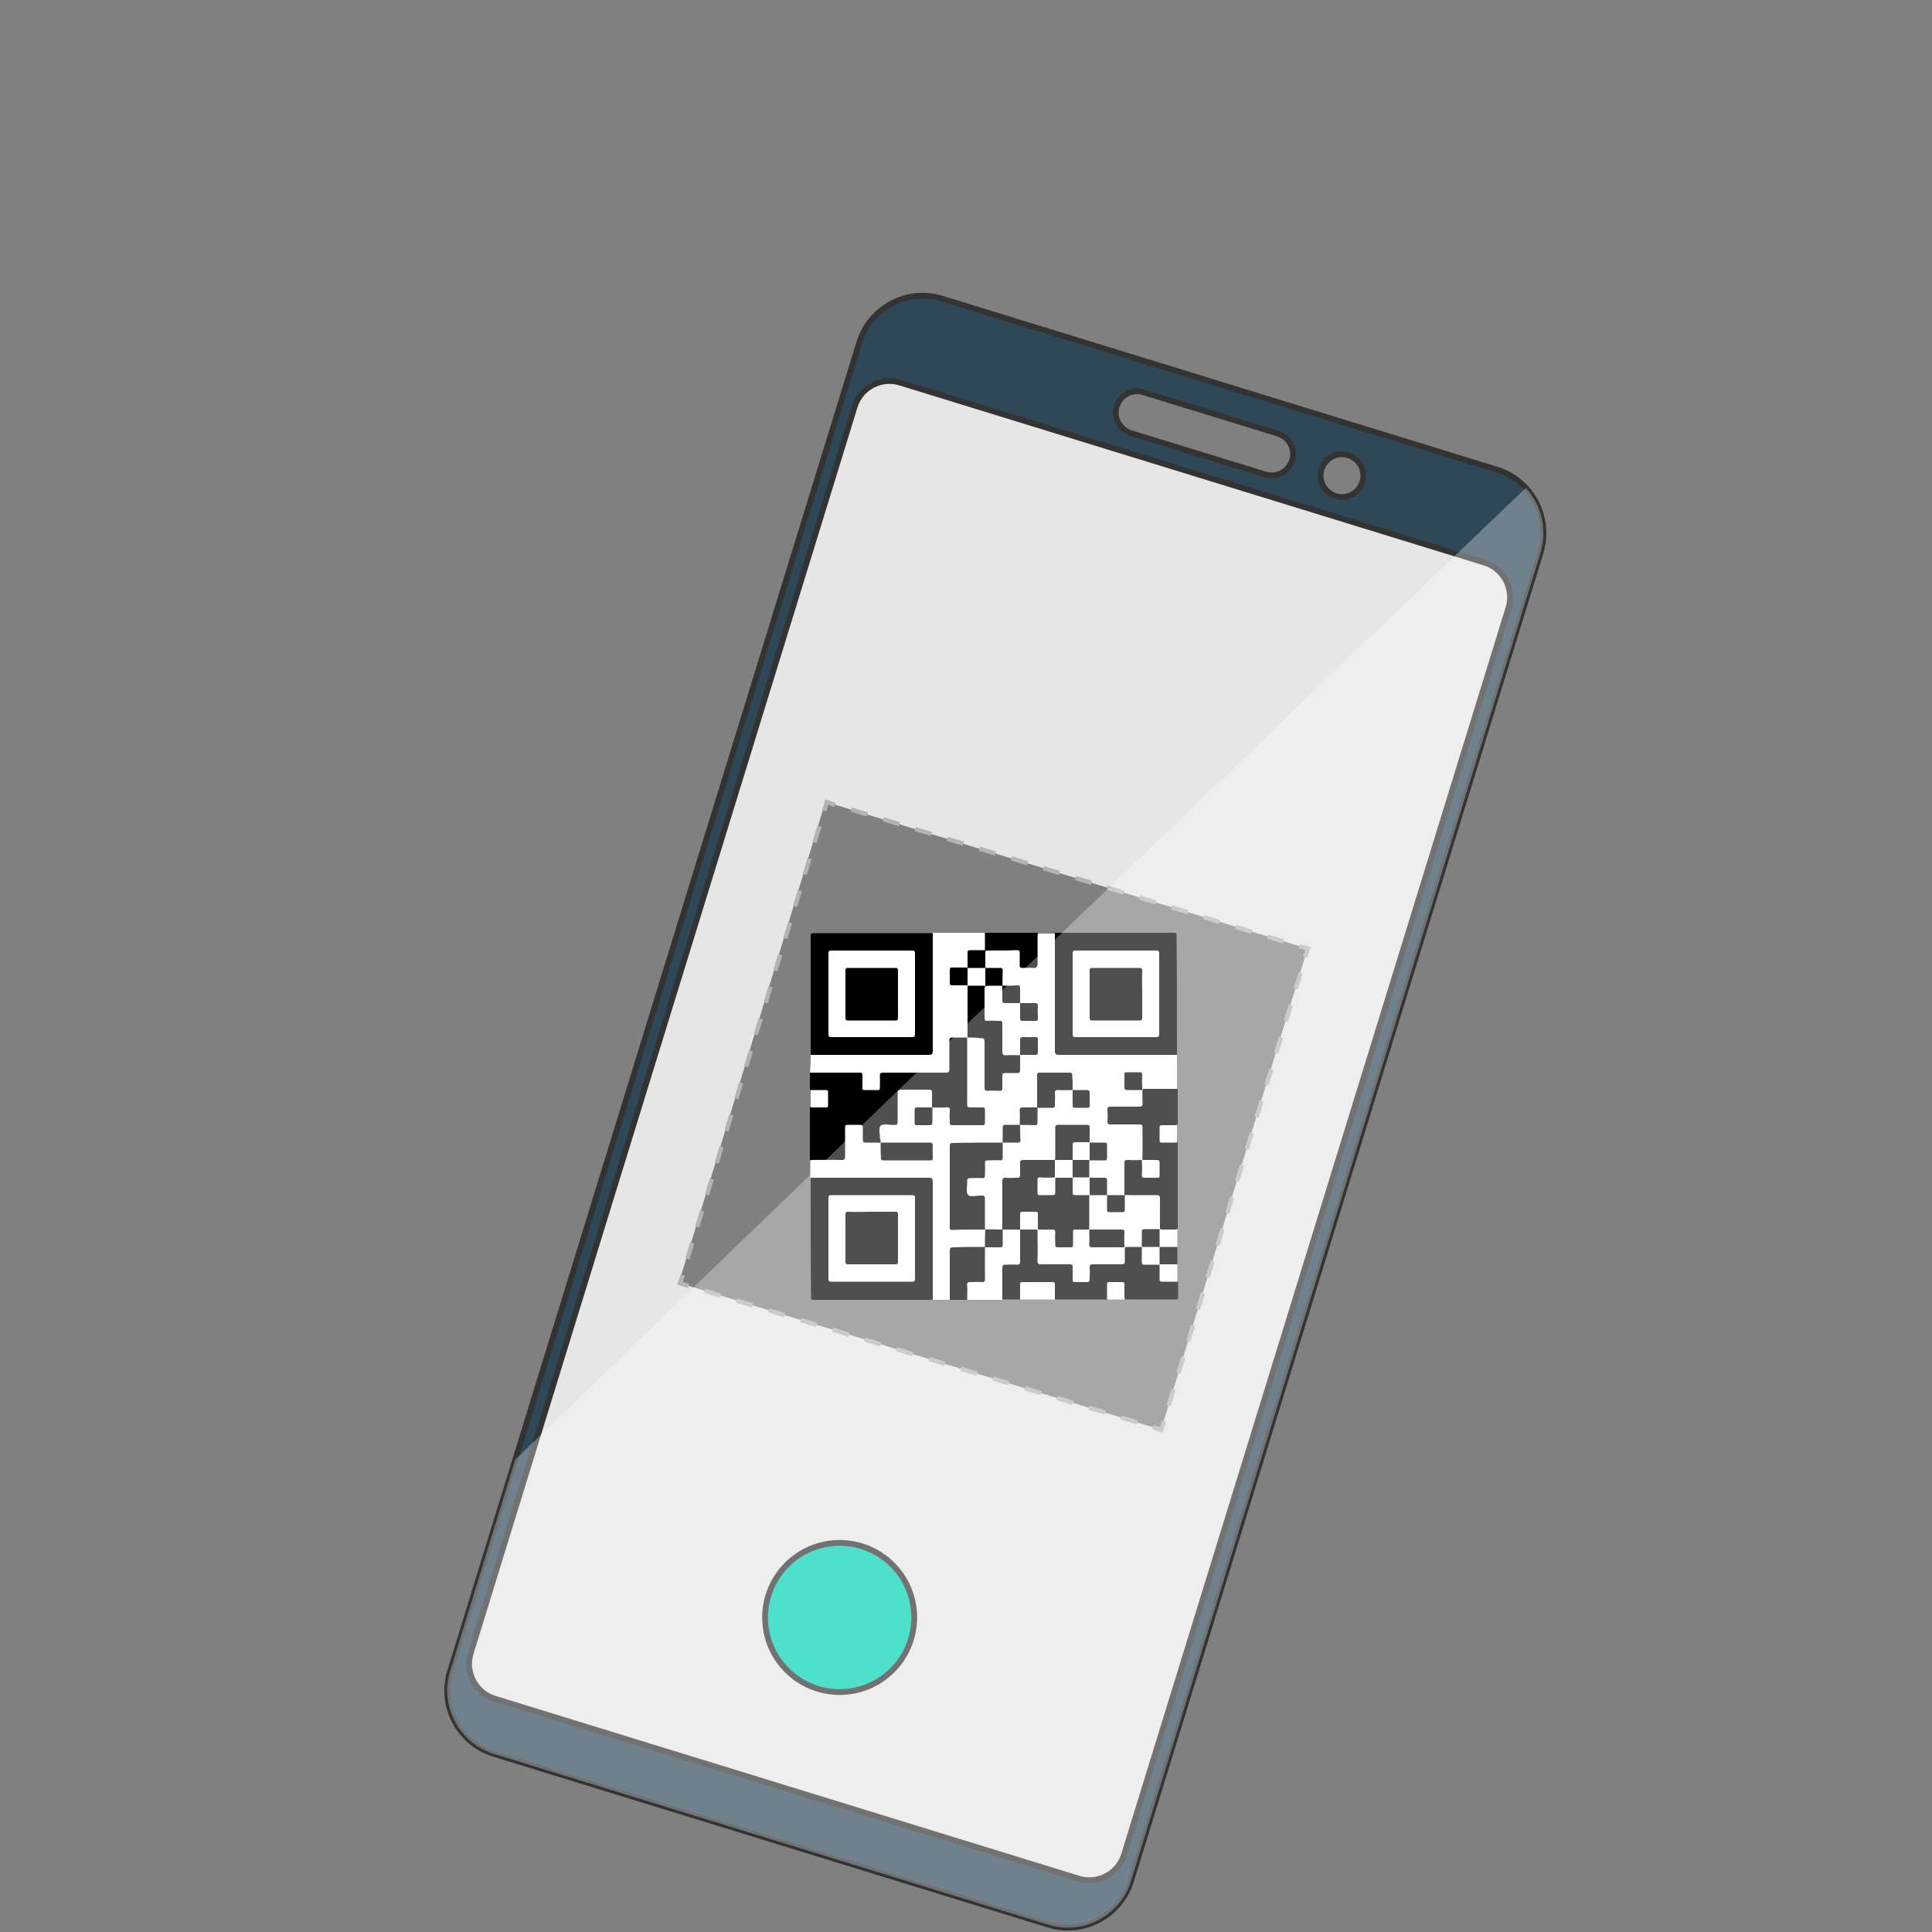 <?xml version="1.0" encoding="utf-8"?>
<!-- Generator: Adobe Illustrator 26.2.0, SVG Export Plug-In . SVG Version: 6.00 Build 0)  -->
<svg version="1.1" id="Calque_1" xmlns="http://www.w3.org/2000/svg" xmlns:xlink="http://www.w3.org/1999/xlink" x="0px" y="0px"
	 viewBox="0 0 500 500" style="enable-background:new 0 0 500 500;" xml:space="preserve">
<rect x="0" y="0" width="500" height="500" fill="#808080" stroke="none"/>
<style type="text/css">
	.st0{display:none;}
	
		.st1{display:inline;fill:#ED1E79;stroke:#2E2E2E;stroke-width:3.72;stroke-linecap:round;stroke-linejoin:round;stroke-miterlimit:10;}
	.st2{fill:#FEFEFE;}
	.st3{fill:#E6E6E6;}
	.st4{fill:#00D2B4;stroke:#333333;stroke-width:1.5;stroke-miterlimit:10;}
	.st5{fill:#2F4858;stroke:#333333;stroke-width:1.5;stroke-miterlimit:10;}
	.st6{fill:none;stroke:#B3B3B3;stroke-width:1.121;stroke-miterlimit:10;}
	.st7{fill:none;stroke:#B3B3B3;stroke-width:1.121;stroke-miterlimit:10;stroke-dasharray:4.334,4.334;}
	.st8{opacity:0.31;}
	.st9{clip-path:url(#SVGID_00000141447804277391477610000003230277897891325868_);fill:#FFFFFF;}
</style>
<g id="Calque_4" class="st0">
	<rect x="-102.7" y="-59.1" class="st1" width="686.3" height="609"/>
</g>
<g id="Calque_9">
	<g id="Calque_12">
		<g id="X2tJQB_00000041271917238965068760000016998918769443126158_">
			<g>
				<g>
					<path class="st2" d="M304.6,273c0,3,0,6.1,0,9.1c-0.3,0.3-0.7,0.3-1.1,0.3c-2.3,0-4.6,0-7,0c-0.3,0-0.7,0-1-0.2
						c-0.6-0.6-0.4-1.4-0.4-2.2c0-2.4,0.1-2.1-2.2-2.2c-0.2,0-0.5,0-0.7,0c-0.8-0.1-1.1,0.3-1,1c0,0.6,0,1.2,0,1.8
						c-0.1,0.9,0.4,1.2,1.2,1.1c0.7,0,1.3,0,2,0c0.4,0,0.8,0,1.1,0.4c0.5,1.4,0.3,2.8,0.1,4.1c-0.1,0.6-0.7,0.6-1.2,0.7
						c-1.8,0-3.6,0-5.5,0c-0.4,0-0.8,0-1.1,0c-0.8,0-1.1,0.3-1.1,1.1c0,3.2-0.3,2.8,2.7,2.8c1.7,0,3.4,0,5,0c0.7,0,1.3,0.2,1.3,1
						c0,2.7,0.2,5.5-0.1,8.2c-0.1,0.1-0.1,0.2-0.2,0.3c-0.6,0.3-1.2,0.2-1.8,0.2c-2.6,0-2.3-0.3-2.3,2.4c0,1.7,0,3.4,0,5
						c0,0.5,0,1-0.3,1.4c-1.5,0.5-3,0.4-4.5,0c-0.4-0.4-0.3-1-0.3-1.6c0-0.2,0-0.5,0-0.7c0-2.2,0.1-2-2.1-2c-0.7,0-1.5,0.2-2.2-0.3
						c-0.5-1.5-0.4-3,0-4.5c0.4-0.4,0.9-0.3,1.4-0.4c0.6,0,1.2,0,1.7,0c0.9,0.1,1.1-0.3,1.1-1.2c-0.1-3.2,0.4-2.7-2.7-2.8
						c-0.5,0-1.1,0.1-1.6-0.3c-0.5-0.9-0.2-1.9-0.3-2.8c-0.1-1.3-0.1-1.4-1.4-1.4c-1.8,0-3.6,0-5.5,0c-1.3,0-1.4,0.1-1.4,1.4
						c0,2,0,3.9,0,5.9c0,0.5,0.1,1-0.3,1.5c-0.4,0.4-1,0.3-1.5,0.3c-2,0-3.9,0-5.9,0c-1.4,0-1.4,0.1-1.4,1.4c0,0.7,0,1.3,0,2
						c0,0.8-0.4,1.2-1.2,1.2c-0.7,0-1.4,0-2.1,0c-1.1,0-1.2,0.1-1.2,1.3c0,3.4,0,6.7,0,10.1c0,0.5,0,1-0.1,1.5
						c-0.1,0.1-0.1,0.2-0.3,0.3c-1.5,0.2-3,0.5-4.5-0.1c-0.4-0.4-0.3-1-0.3-1.5c0-2,0-3.9,0-5.9c0-1.1-0.1-1.2-1.2-1.2
						c-0.7,0-1.4,0-2.2,0c-0.7,0-1.1-0.4-1.2-1.1c0-0.9,0-1.9,0-2.8s0.5-1.2,1.3-1.2c0.7,0,1.3,0,2,0c1.1,0,1.2-0.1,1.3-1.2
						c0-0.7,0-1.4,0-2.2c0-0.7,0.4-1.1,1.1-1.1c0.8,0,1.5-0.1,2.3,0c0.8,0,1.2-0.3,1.2-1.1c0-0.6,0-1.2,0-1.9c0-0.4,0-0.8,0.3-1.2
						c0.4-0.4,1-0.3,1.6-0.4c0.6,0,1.2,0,1.7,0c0.7,0,1-0.3,1-1s0-1.4,0-2.1c0-0.4,0-0.8,0.3-1.2c0.8-0.6,1.8-0.3,2.7-0.3
						c1.5-0.1,1.5,0,1.6-1.5c0-0.9-0.3-1.9,0.3-2.7c0.8-0.6,1.8-0.3,2.7-0.3c1.5-0.1,1.5,0,1.5-1.5c0-0.7,0-1.3,0-2
						c0-0.5,0.2-0.9,0.7-1c1.4-0.1,2.7-0.3,4,0.2c0.6,0.7,0.4,1.5,0.4,2.3c0,2.2-0.1,2,2,2c0.2,0,0.5,0,0.7,0c0.8,0.1,1-0.3,1-1
						c0-3.4,0.4-2.8-2.7-2.9c-0.5,0-1,0-1.4-0.3c-0.5-0.9-0.3-1.8-0.3-2.7c-0.1-1.4-0.1-1.5-1.4-1.5c-1.9,0-3.8,0-5.7,0
						c-1.2,0-1.3,0.1-1.3,1.4c0,2,0,4,0,6c0,0.5,0.1,1-0.3,1.4s-1,0.3-1.6,0.3s-1.2,0-1.7,0c-0.7,0-1,0.3-1,1s0,1.4,0,2.1
						c0,0.4,0,0.8-0.3,1.2c-0.8,0.6-1.8,0.3-2.7,0.3c-1.5,0.1-1.5,0-1.5,1.6c0,0.9,0.3,1.9-0.3,2.7c-0.5,0.4-1,0.3-1.6,0.3
						c-3.4,0-6.8,0-10.2,0c-1.4,0-1.5,0-1.5,1.4c0,6.3,0,12.6,0,18.9c0,1.4,0.1,1.5,1.4,1.5c2,0,3.9,0,5.9,0c0.5,0,1-0.1,1.4,0.3
						c0.3,0.3,0.4,0.7,0.4,1.1c0,1.1,0.2,2.2-0.1,3.3c-0.1,0.1-0.2,0.2-0.3,0.3c-1,0.3-2,0.1-3,0.2c-1.4,0-2.8,0-4.2,0
						s-1.5,0.1-1.5,1.4c0,3.4,0,6.9,0,10.3c0,0.5,0.1,1.1-0.3,1.6c-1.5,0-3,0-4.5,0c-0.4-0.5-0.3-1.2-0.3-1.8c0-9.2,0-18.4,0-27.6
						c0-1.8,0-1.8-1.8-1.8c-9.2,0-18.4,0-27.6,0c-0.6,0-1.2,0.1-1.8-0.3c0-1.5,0-3,0-4.5c0.4-0.4,0.9-0.3,1.4-0.3c1.8,0,3.6,0,5.4,0
						c1.9,0,1.9,0,1.9-1.9s0-3.7,0-5.6c0-1.4,0.2-1.6,1.6-1.6c0.7,0,1.3,0,2,0c1.4,0,1.6,0.3,1.6,1.7c0,0.6,0,1.2,0,1.9
						c0,0.7,0.3,1.1,1.1,1c0.7,0,1.3,0,2,0c0.4,0,0.8,0,1.2,0.3c0.3,0.3,0.3,0.7,0.3,1.2c0,0.7,0,1.3,0,2c0,0.8,0.3,1.1,1.2,1.1
						c3.1,0,6.2,0,9.4,0c0.4,0,0.8,0,1.2,0c0.7,0,1-0.3,1-1c0-0.4,0-0.8,0-1.2c0-1.7,0-1.7-1.6-1.7c-3.3,0-6.6,0-9.9,0
						c-0.5,0-1.1,0.1-1.6-0.3c-0.6-1.4-0.3-2.8-0.2-4.2c0-0.5,0.5-0.6,0.9-0.7c0.7-0.1,1.3,0,2,0c1.5,0,1.5,0,1.5-1.5
						c0-1.9,0-3.8,0-5.7c0-1.7,0.2-1.9,1.9-1.9c2,0,4,0,6,0c1.4,0,1.7,0.2,1.6,1.6c0,1.1,0.2,2.1-0.2,3.1c-0.6,0.6-1.3,0.4-2,0.4
						c-2.5,0-2.3-0.2-2.3,2.3c0,0.3,0,0.6,0,0.9c0,0.5,0.3,0.7,0.7,0.7c0.1,0,0.2,0,0.3,0c3.4,0,2.8,0.4,2.9-2.7
						c0-0.5-0.1-1.1,0.4-1.6c1.4-0.5,2.8-0.3,4.1-0.2c0.5,0.1,0.6,0.6,0.6,1c0.1,0.8,0,1.6,0,2.4c0,0.7,0.3,1,1,1c2.2,0,4.3,0,6.5,0
						c0.6,0,0.9-0.3,0.9-0.9c0-3.6,0.3-2.9-2.6-3c-1.7,0-1.9-0.2-1.9-1.9c0-5.1,0-10.2,0-15.2c0-0.4,0-0.8,0.1-1.2
						c0.1-0.1,0.1-0.2,0.3-0.3c1.3-0.4,2.6-0.2,3.9-0.1c0.6,0,0.8,0.5,0.9,1.1c0.1,0.8,0,1.5,0,2.3c0,3,0,5.9,0,8.9
						c0,1.2,0.1,1.3,1.3,1.3c0.5,0,1,0,1.4,0c1.1,0,1.1-0.1,1.2-1.2c0-0.6,0-1.2,0-1.9c0-1.2,0.3-1.4,1.4-1.4c0.6,0,1.2,0,1.9,0
						c1.2,0,1.2-0.1,1.3-1.3c0-0.9-0.2-1.9,0.3-2.8c0.7-0.6,1.6-0.3,2.4-0.4c1.9,0,1.9,0,1.9-1.9c0-2.2,0.2-2-2-2
						c-1.9,0-1.9,0-1.9,1.9c0,0.8,0.3,1.7-0.4,2.4c-1.3,0.5-2.7,0.3-4.1,0.2c-0.7-0.1-0.7-0.7-0.7-1.3c0-1.9,0-3.7,0-5.6
						s0-1.9-1.9-1.9c-0.4,0-0.8,0-1.2,0c-1.1-0.1-1.3-0.3-1.3-1.4c0-2.3,0-4.6,0-6.9c0-0.4,0-0.8,0.3-1.1c1.5-0.5,3-0.5,4.5-0.1
						c0.6,0.7,0.3,1.6,0.4,2.4c0,1.9,0,1.9,1.9,1.9c0.8,0,1.6-0.2,2.3,0.3c0.3,0.3,0.3,0.7,0.3,1.1c0,0.5,0,1.1,0,1.6
						c0,1.4,0,1.5,1.4,1.5c2.8,0,2.5,0.3,2.5-2.4c0-1.4,0-1.4-1.5-1.5c-0.9,0-1.9,0.3-2.7-0.3c-0.6-0.9-0.3-1.8-0.3-2.7
						c-0.1-1.5,0-1.5-1.5-1.5c-0.9,0-1.9,0.2-2.7-0.3c-0.4-0.5-0.3-1-0.3-1.6c0-0.5,0-1,0-1.5c0.1-0.8-0.3-1.2-1.1-1.1
						c-0.6,0-1.3,0-1.9,0c-0.4,0-0.8,0-1.2-0.3c-0.6-1.5-0.3-3-0.2-4.5c0.1-0.1,0.2-0.2,0.3-0.3c1-0.3,2-0.1,3-0.2
						c1.6,0,3.2,0,4.8,0c1.2,0,1.4,0.3,1.5,1.5c0,0.7,0,1.4,0,2.1c0,0.8,0.4,1,1.1,1c0.6,0,1.2,0,1.7,0c0.8,0,1.1-0.3,1.1-1.1
						c0-2.1,0-4.1,0-6.2c0-0.5-0.1-1,0.3-1.5c1.5,0,3,0,4.5,0c0.4,0.5,0.3,1.2,0.3,1.8c0,9.2,0,18.4,0,27.6c0,1.8,0,1.8,1.8,1.8
						c9.2,0,18.4,0,27.6,0C303.5,272.7,304.1,272.6,304.6,273z"/>
					<path d="M227.9,295.7c-1.3,0-2.5,0-3.8,0c-0.7,0-0.8-0.2-0.8-0.8c0-1,0-2.1,0-3.1c0-0.6-0.2-0.7-0.7-0.7c-1.1,0-2.1,0-3.2,0
						c-0.5,0-0.7,0.1-0.7,0.7c0,2.4,0,4.9,0,7.3c0,0.8-0.1,1.2-1.1,1.1c-2.7-0.1-5.3,0-8,0c0-4.5,0-9.1,0-13.6
						c0.8-0.6,1.8-0.3,2.7-0.3c1.5-0.1,1.5,0,1.5-1.6c0-2.6,0.3-2.3-2.3-2.4c-0.6,0-1.3,0.1-1.9-0.3c0-1.5,0-3,0-4.5
						c0.4-0.4,0.9-0.3,1.4-0.3c3.6,0,7.2,0,10.8,0c1.5,0,1.7,0.2,1.7,1.7c0,0.6,0,1.2,0,1.9c0,0.6,0.3,0.9,1,0.9
						c3.5,0,2.8,0.3,2.9-2.7c0-1.6,0.2-1.8,1.9-1.8c4.8,0,9.7,0,14.5,0c1.5,0,1.5,0,1.6-1.6c0-2,0-3.9,0-5.9c0-1.4,0.3-1.6,1.7-1.6
						c1.1,0,2.2-0.3,3.2,0.3c0,5.8,0,11.7,0,17.5c0,0.5,0.2,0.7,0.7,0.7c1.1,0,2.2,0,3.3,0c0.4,0,0.6,0.1,0.6,0.6c0,1.1,0,2.3,0,3.4
						c0,0.4-0.1,0.6-0.6,0.6c-2.6,0-5.3,0-7.9,0c-0.5,0-0.6-0.2-0.6-0.7c0-1-0.1-2,0-3c0.1-0.8-0.2-1-1-0.9c-1.2,0.1-2.4,0-3.6,0
						l0,0c0-1.3,0-2.5,0-3.8c0-0.5-0.1-0.8-0.7-0.8c-2.5,0-5,0-7.5,0c-0.5,0-0.7,0.2-0.7,0.7c0,2.5,0,5.1,0,7.6
						c0,0.6-0.1,0.9-0.8,0.8c-0.1,0-0.3,0-0.4,0c-1.1,0-2.6-0.4-3.2,0.2c-0.7,0.6-0.1,2.1-0.2,3.2
						C227.9,294.9,227.9,295.3,227.9,295.7L227.9,295.7z"/>
					<path d="M209.8,273c0-10.3,0-20.6,0-30.8c0-0.6,0.1-0.7,0.7-0.7c10.3,0,20.6,0,30.8,0c0.4,0.4,0.3,0.9,0.3,1.4
						c0,9.6,0,19.2,0,28.8c0,1.4-0.2,1.7-1.7,1.7c-9.6,0-19.2,0-28.8,0C210.6,273.3,210.1,273.3,209.8,273z"/>
					<path d="M304.6,273c-10.2,0-20.4,0-30.5,0c-0.9,0-1.1-0.2-1.1-1.1c0-10.2,0-20.4,0-30.5c10.3,0,20.6,0,30.8,0
						c0.6,0,0.7,0.1,0.7,0.7C304.6,252.4,304.6,262.7,304.6,273z"/>
					<path d="M209.8,304.8c10.2,0,20.4,0,30.5,0c0.9,0,1.1,0.2,1.1,1.1c0,10.2,0,20.4,0,30.5c-10.3,0-20.6,0-30.8,0
						c-0.6,0-0.7-0.1-0.7-0.7C209.8,325.3,209.8,315,209.8,304.8z"/>
					<path class="st2" d="M209.8,273c10.2,0,20.4,0,30.5,0c0.9,0,1.1-0.2,1.1-1.1c0-10.2,0-20.4,0-30.5c4.5,0,9.1,0,13.6,0
						c0.5,1.5,0.5,3,0,4.6l0,0c-0.5,0.4-1,0.3-1.6,0.3c-0.3,0-0.5,0-0.8,0c-1.9,0-1.8,0-1.9,1.9c0,0.8,0.2,1.6-0.3,2.3
						c-0.8,0.6-1.8,0.3-2.7,0.3c-1.6,0-1.6,0-1.6,1.5c0,2.6-0.3,2.4,2.3,2.4c0.7,0,1.4-0.2,2,0.4c0.3,0.5,0.2,1,0.2,1.5
						c0,3.4,0,6.9,0,10.3c0,0.5,0.1,1.1-0.3,1.6l0,0c-1.2,0-2.5,0-3.7,0c-0.6,0-0.9,0.1-0.9,0.8c0,2.4,0,4.9,0,7.3
						c0,0.7-0.1,1-0.9,1c-5.4,0-10.7,0-16.1,0c-0.8,0-1,0.1-1,0.9c0.1,1,0,2,0,3c0,0.5-0.1,0.7-0.6,0.6c-1.1,0-2.2,0-3.3,0
						c-0.5,0-0.7-0.1-0.6-0.6c0-1,0-2.1,0-3.1c0-0.7-0.2-0.9-0.8-0.8c-4.3,0-8.5,0-12.8,0C209.8,276,209.8,274.5,209.8,273z"/>
					<path d="M286.5,336.3c-4.5,0-8.9,0-13.4,0c-0.6-0.8-0.3-1.8-0.3-2.7c-0.1-1.5,0-1.5-1.5-1.5c-1.9,0-3.8,0-5.8,0
						c-1.1,0-1.1,0.1-1.2,1.2c-0.1,1,0.3,2.1-0.3,3c-1.5,0-3,0-4.5,0c-0.3-0.3-0.3-0.7-0.3-1.2c0-2.2,0-4.5,0-6.7
						c0-1.3,0.3-1.5,1.5-1.5c0.5,0,1,0,1.5,0c1.4,0,1.5-0.1,1.5-1.4c0-1.9,0-3.8,0-5.7c0-0.5,0-1,0.1-1.4c0-0.1,0.1-0.2,0.2-0.3
						c1.5-0.4,2.9-0.3,4.4-0.1c0.1,0.1,0.2,0.2,0.3,0.3c0.2,0.5,0.2,0.9,0.2,1.4c0,1.8,0,3.5,0,5.3c0,1.9,0,1.9,1.9,1.9
						c1.8,0,3.6,0,5.4,0c1.6,0,1.8,0.2,1.8,1.8c0,0.6,0,1.2,0,1.9c0,0.6,0.2,0.9,0.9,0.9c0.7,0,1.3,0,2,0c0.6,0,0.8-0.3,0.9-0.9
						c0-0.8,0-1.5,0-2.3c0.1-1.1,0.3-1.3,1.4-1.3c2.1,0,4.2,0,6.3,0c1.3,0,1.3-0.1,1.4-1.4c0-0.9-0.2-1.9,0.3-2.8
						c1.5-0.5,3-0.4,4.5-0.1c0.6,0.7,0.3,1.6,0.4,2.4c0,2,0,2,2,2c0.7,0,1.4-0.1,2.1,0.1c0.1,0.1,0.2,0.1,0.3,0.2c0.3,1,0.2,2,0.2,3
						c0,0.8,0.3,1.1,1.1,1.1c1,0,2.1-0.3,3.1,0.3c0,1.3,0,2.6,0,3.9c0,0.5-0.1,0.6-0.6,0.6c-4.3,0-8.7,0-13,0
						c-0.6-0.8-0.3-1.8-0.3-2.7c-0.1-1.5,0-1.5-1.6-1.5c-2.6,0-2.3-0.3-2.4,2.3C286.8,335.1,286.9,335.8,286.5,336.3z"/>
					<path d="M291,309.3c0-2.8,0-5.5,0-8.3c0-0.6,0.1-0.8,0.8-0.8c1.3,0.1,2.5,0,3.8,0c0.5,0.9,0.3,1.9,0.3,2.8
						c0.1,1.4,0.1,1.4,1.5,1.4c2.8,0,2.4,0.3,2.5-2.5c0-1.4,0-1.4-1.4-1.5c-0.9,0-1.9,0.3-2.8-0.3c0-2.8,0-5.6,0-8.3
						c0-0.7-0.2-0.8-0.8-0.8c-2.5,0-5,0-7.5,0c-0.6,0-0.8-0.1-0.8-0.8c0.1-1,0.1-2,0-3c0-0.6,0.1-0.8,0.8-0.8c2.4,0,4.9,0,7.3,0
						c0.9,0,1.1-0.3,1-1.1c-0.1-1.2,0-2.3,0-3.5l0,0c3,0,6.1,0,9.1,0c0,3,0,6.1,0,9.1c-0.8,0.6-1.8,0.3-2.7,0.3
						c-1.5,0.1-1.5,0-1.5,1.6c0,2.6-0.3,2.3,2.3,2.4c0.6,0,1.3-0.1,1.9,0.3c0,7.5,0,15,0,22.5c-1.5,0.5-3,0.5-4.5,0.1
						c-0.4-0.4-0.3-1-0.3-1.5c0-1.9,0-3.8,0-5.7c0-1.4,0-1.5-1.5-1.5c-1.9,0-3.8,0-5.7,0c-0.5,0-1,0-1.4-0.2
						C291.1,309.4,291.1,309.4,291,309.3z"/>
					<path class="st2" d="M264,318.2c0,2.8,0,5.5,0,8.3c0,0.6-0.2,0.8-0.8,0.8c-1-0.1-1.9,0-2.9,0c-0.7,0-0.9,0.1-0.9,0.9
						c0,2.7,0,5.5,0,8.2c-3,0-6.1,0-9.1,0c-0.6-1.4-0.3-2.8-0.2-4.2c0.1-0.5,0.6-0.6,1-0.6c0.7-0.1,1.4,0,2.1,0
						c1.3,0,1.4-0.1,1.4-1.3c0-2,0-4,0-6c0-0.5,0-1,0.3-1.5l0,0c0.8-0.6,1.8-0.3,2.7-0.3c1.5-0.1,1.5,0,1.6-1.6
						c0-0.9-0.3-1.9,0.3-2.7l0,0C261,317.6,262.5,317.7,264,318.2z"/>
					<path d="M254.9,322.7c0,2.8,0,5.5,0,8.3c0,0.6-0.1,0.8-0.8,0.8c-1-0.1-1.9,0-2.9,0c-0.8-0.1-1,0.2-0.9,1c0.1,1.2,0,2.4,0,3.6
						c-1.5,0-3,0-4.5,0c0-4.2,0-8.5,0-12.7c0-0.7,0.2-0.9,0.9-0.9C249.5,322.7,252.2,322.7,254.9,322.7z"/>
					<path d="M254.9,246c0-1.5,0-3,0-4.6c4.5,0,9.1,0,13.6,0c0,2.7,0,5.4,0,8.1c0,0.8-0.3,1-1,1c-1-0.1-1.9,0-2.9,0
						c-0.6,0-0.7-0.2-0.7-0.7c0-1.1,0-2.1,0-3.2c0-0.5-0.1-0.7-0.7-0.7C260.5,246,257.7,246,254.9,246z"/>
					<path class="st2" d="M264,336.3c0-1.3,0-2.6,0-3.9c0-0.5,0.1-0.6,0.6-0.6c2.6,0,5.2,0,7.8,0c0.5,0,0.6,0.1,0.6,0.6
						c0,1.3,0,2.6,0,3.9C270.1,336.3,267,336.3,264,336.3z"/>
					<path class="st2" d="M304.6,295.7c-1.3,0-2.6,0-3.9,0c-0.5,0-0.6-0.1-0.6-0.6c0-1.1,0-2.2,0-3.3c0-0.5,0.1-0.6,0.6-0.6
						c1.3,0,2.6,0,3.9,0C304.6,292.7,304.6,294.2,304.6,295.7z"/>
					<path class="st2" d="M209.8,282.1c1.3,0,2.6,0,3.9,0c0.5,0,0.6,0.1,0.6,0.6c0,1.1,0,2.2,0,3.3c0,0.5-0.1,0.6-0.6,0.6
						c-1.3,0-2.6,0-3.9,0C209.8,285.1,209.8,283.6,209.8,282.1z"/>
					<path class="st2" d="M286.5,336.3c0-1.3,0-2.6,0-3.9c0-0.5,0.1-0.6,0.6-0.6c1.1,0,2.2,0,3.3,0c0.5,0,0.6,0.1,0.6,0.6
						c0,1.3,0,2.6,0,3.9C289.5,336.3,288,336.3,286.5,336.3z"/>
					<path class="st2" d="M300.1,318.2c1.5,0,3,0,4.6,0c0,1.5,0,3,0,4.5c-1.4,0.6-2.9,0.3-4.4,0.2c-0.1-0.1-0.2-0.1-0.3-0.2
						c-0.3-1.4-0.3-2.9,0-4.3C300,318.3,300,318.2,300.1,318.2z"/>
					<path d="M300.1,322.7c1.5,0,3,0,4.6,0c0,1.5,0,3,0,4.5c-1.5,0.5-3,0.5-4.6,0l0,0C299.6,325.7,299.6,324.2,300.1,322.7z"/>
					<path class="st2" d="M300.1,327.2c1.5,0,3,0,4.6,0c0,1.5,0,3,0,4.5c-1.3,0-2.6,0-3.9,0c-0.6,0-0.7-0.2-0.7-0.7
						C300.1,329.8,300.1,328.5,300.1,327.2z"/>
					<path d="M264,318.2c-1.5,0-3,0-4.6,0c0-4.2,0-8.4,0-12.5c0-0.7,0.2-0.9,0.9-0.9c1,0.1,2,0,3,0c0.5,0,0.7-0.1,0.7-0.7
						c0-1,0-2.1,0-3.1c0-0.6,0.1-0.8,0.8-0.8c2.8,0,5.6,0,8.3,0l0.1,0.1c0.2,1.5,0.4,2.9-0.1,4.3c-0.4,0.3-0.8,0.3-1.3,0.3
						c-0.7,0-1.4,0-2.2,0c-0.5,0-0.8,0.2-0.8,0.8c0,0.8,0,1.5,0,2.3c0,0.6,0.3,0.8,0.9,0.8c0.7,0,1.4,0,2.1,0s1-0.3,1-1s0-1.4,0-2.1
						c0-0.4,0-0.8,0.3-1.2c1.4-0.6,2.9-0.3,4.4-0.2c0.1,0,0.2,0.1,0.3,0.2c0.3,0.6,0.2,1.3,0.2,2c0,2.4-0.2,2.1,2.2,2.2
						c0.6,0,1.2-0.1,1.7,0.2c0.1,0.1,0.2,0.2,0.3,0.3c0.3,1.4,0.1,2.9,0.1,4.3c0,1.1,0,2.2,0,3.4c0,0.4,0,0.8-0.3,1.1
						c-0.8,0.5-1.7,0.3-2.6,0.3c-1.4,0.1-1.4,0.1-1.5,1.5c0,0.7,0,1.3,0,2s-0.4,1.1-1.1,1.1c-1,0-2,0-3,0c-0.7,0-1.1-0.4-1.1-1.1
						s0-1.3,0-2c0-1.4-0.1-1.5-1.4-1.5c-0.5,0-1.1,0-1.6,0c-0.4,0-0.8,0-1.2-0.3l0,0c-0.6-0.8-0.3-1.8-0.3-2.7
						c-0.1-1.5,0-1.5-1.6-1.5c-2.6,0-2.3-0.3-2.4,2.4C264.3,316.9,264.5,317.6,264,318.2L264,318.2z"/>
					<path d="M259.5,295.7c0,1.3,0,2.5,0,3.8c0,0.6-0.1,0.8-0.7,0.8c-1-0.1-2.1,0-3.1,0c-0.6,0-0.8,0.1-0.8,0.7c0.1,1,0,2.1,0,3.1
						c0,0.6-0.1,0.8-0.7,0.8c-1-0.1-2.1,0-3.1,0c-0.6,0-0.8,0.1-0.8,0.7c0.1,1.2-0.4,2.8,0.2,3.6c0.6,0.8,2.3,0.2,3.5,0.2
						c0.8,0,0.9,0.3,0.9,0.9c0,2.6,0,5.3,0,7.9l0,0c-2.8,0-5.7,0-8.5,0.1c-0.8,0-0.6-0.5-0.6-0.9c0-4.9,0-9.8,0-14.6
						c0-2.1,0-4.1,0-6.2c0-0.6,0.1-0.8,0.8-0.8C250.9,295.7,255.2,295.7,259.5,295.7L259.5,295.7z"/>
					<path d="M250.4,268.5c0-4.5,0-9,0-13.4l0.1-0.1c1.4-0.3,2.8-0.3,4.2,0l0.1,0.1c0,2.8,0,5.6,0,8.3c0,0.7,0.2,0.8,0.8,0.8
						c1-0.1,2.1,0,3.1,0c0.5,0,0.7,0.1,0.7,0.7c0,2.4,0,4.7,0,7.1c0,0.8,0.1,1.2,1.1,1.1c1.2-0.1,2.3,0,3.5,0l0,0c0,1.3,0,2.5,0,3.8
						c0,0.7-0.2,0.8-0.8,0.8c-1,0-2,0-3,0c-0.7,0-0.8,0.2-0.8,0.8c0,1,0,2.1,0,3.1c0,0.6-0.2,0.7-0.7,0.7c-1,0-2.1-0.1-3.1,0
						c-0.6,0-0.8-0.2-0.8-0.8c0-3.9,0-7.9,0-11.8c0-0.7-0.1-1.1-1-1C252.8,268.5,251.6,268.5,250.4,268.5z"/>
					<path d="M277.6,282.1c-1.3,0-2.5,0.1-3.8,0c-0.7,0-0.8,0.2-0.8,0.8c0.1,1,0,2.1,0,3.1c0,0.5-0.1,0.7-0.7,0.7
						c-1.3,0-2.6,0-3.9,0l0,0c0-2.8,0-5.6,0-8.4c0-0.6,0.2-0.7,0.7-0.7c2.6,0,5.1,0,7.7,0c0.6,0,0.7,0.2,0.7,0.8
						C277.6,279.5,277.6,280.8,277.6,282.1L277.6,282.1z"/>
					<path d="M227.9,295.7c4.2,0,8.4,0,12.7,0c0.6,0,0.8,0.2,0.8,0.8c-0.1,1.1,0,2.1,0,3.2c0,0.5-0.1,0.6-0.6,0.6
						c-4.1,0-8.2,0-12.2,0c-0.5,0-0.6-0.2-0.6-0.7C227.9,298.3,227.9,297,227.9,295.7L227.9,295.7z"/>
					<path d="M273.1,300.2c0-2.8,0-5.6,0-8.4c0-0.5,0.2-0.7,0.7-0.7c2.5,0,5,0,7.5,0c0.6,0,0.7,0.2,0.7,0.8c0,1.3,0,2.5,0,3.8
						l-0.1,0.1c-0.6,0.3-1.2,0.2-1.8,0.2c-2.3,0-2-0.2-2.1,2.1c0,0.7,0.1,1.4-0.2,2c-0.1,0.1-0.2,0.2-0.3,0.3
						C276,300.5,274.5,300.8,273.1,300.2L273.1,300.2z"/>
					<path d="M241.3,286.6c0,1.3,0,2.5,0,3.8c0,0.7-0.2,0.8-0.8,0.8c-1.1,0-2.1,0-3.2,0c-0.5,0-0.6-0.1-0.6-0.6c0-1.1,0-2.3,0-3.4
						c0-0.5,0.2-0.6,0.7-0.6C238.7,286.6,240,286.6,241.3,286.6L241.3,286.6z"/>
					<path d="M281.9,295.7c1.3,0,2.6,0,3.9,0c0.4,0,0.7,0,0.7,0.6c0,1.1,0,2.3,0,3.4c0,0.6-0.2,0.6-0.7,0.6c-1.3,0-2.6,0-3.9,0
						l-0.1-0.1C281.6,298.6,281.4,297.1,281.9,295.7L281.9,295.7z"/>
					<path d="M295.6,282.1c-1.3,0-2.5,0-3.8,0c-0.7,0-0.8-0.2-0.8-0.8c0-1.1,0-2.1,0-3.2c0-0.5,0.1-0.6,0.6-0.6c1.1,0,2.3,0,3.4,0
						c0.5,0,0.6,0.2,0.6,0.7C295.5,279.5,295.6,280.8,295.6,282.1L295.6,282.1z"/>
					<path d="M281.9,304.8c1.3,0,2.6,0,3.9,0c0.5,0,0.7,0.1,0.7,0.7c0,1.3,0,2.6,0,3.9l-0.1,0.1c-1.5,0.2-2.9,0.4-4.4-0.2l0,0
						c-0.6-1.4-0.4-2.9-0.2-4.4C281.9,304.9,281.9,304.8,281.9,304.8z"/>
					<path d="M264,273c0-1.3,0-2.5,0-3.8c0-0.7,0.2-0.8,0.8-0.8c1.1,0,2.1,0,3.2,0c0.5,0,0.6,0.1,0.6,0.6c0,1.1,0,2.3,0,3.4
						c0,0.5-0.2,0.6-0.7,0.6C266.6,273,265.3,273,264,273L264,273z"/>
					<path d="M264,259.6c1.3,0,2.5,0,3.8,0c0.5,0,0.8,0.1,0.8,0.7c-0.1,1.1,0,2.2,0,3.3c0,0.5-0.1,0.6-0.6,0.6c-1.1,0-2.3,0-3.4,0
						c-0.5,0-0.6-0.2-0.6-0.7C264,262.2,264,260.9,264,259.6L264,259.6z"/>
					<path d="M264,259.6c-1.3,0-2.5,0-3.8,0c-0.7,0-0.8-0.2-0.8-0.8c0-1.2,0-2.5,0-3.7l0,0c1.3,0,2.7,0,4-0.1c0.5,0,0.6,0.2,0.6,0.7
						C264,257,264,258.3,264,259.6L264,259.6z"/>
					<path d="M259.5,318.2c0,1.3,0,2.6,0,3.9c0,0.5-0.1,0.7-0.7,0.7c-1.3,0-2.6,0-3.9,0c0-1.5,0-3.1,0.1-4.6l0,0
						C256.5,318.1,258,318.2,259.5,318.2z"/>
					<path d="M254.9,250.5c1.3,0,2.5,0,3.8,0c0.5,0,0.8,0.1,0.8,0.7c-0.1,1.3,0,2.6-0.1,3.9l0,0c-1.5,0-3,0-4.5,0l0,0
						c-0.6-1.4-0.4-2.9-0.2-4.4C254.8,250.6,254.9,250.6,254.9,250.5z"/>
					<path d="M259.5,295.7c0-1.3,0-2.5,0-3.8c0-0.7,0.2-0.8,0.8-0.8c1.2,0,2.5,0,3.7,0l0,0c0,1.3,0,2.7,0.1,4c0,0.5-0.2,0.6-0.7,0.6
						C262.1,295.7,260.8,295.7,259.5,295.7L259.5,295.7z"/>
					<path d="M250.4,250.5c0-1.3,0-2.6,0-3.9c0-0.5,0.1-0.7,0.7-0.7c1.3,0,2.6,0,3.9,0c0,1.5,0,3,0,4.6l0,0
						c-1.4,0.6-2.9,0.4-4.4,0.2C250.5,250.6,250.5,250.6,250.4,250.5z"/>
					<path d="M268.5,286.6c0,1.3,0,2.5,0,3.8c0,0.5-0.1,0.8-0.7,0.8c-1.3-0.1-2.6,0-3.9-0.1l0,0c0-1.2,0.1-2.5,0-3.7
						c0-0.7,0.2-0.8,0.9-0.8C266.1,286.6,267.3,286.6,268.5,286.6C268.6,286.6,268.5,286.6,268.5,286.6z"/>
					<path d="M277.6,282.1c1.2,0,2.4,0,3.6,0c0.7,0,0.8,0.2,0.8,0.8c0,1.1,0,2.1,0,3.2c0,0.5-0.1,0.6-0.6,0.6c-1.1,0-2.1,0-3.2,0
						c-0.5,0-0.6-0.2-0.6-0.7C277.6,284.7,277.6,283.4,277.6,282.1L277.6,282.1z"/>
					<path d="M281.9,300.2c0,1.5,0,3,0,4.6l0,0c-1.5,0.5-2.9,0.5-4.4,0l0,0c-0.5-1.5-0.5-3,0-4.6l0,0
						C279.1,299.7,280.5,299.7,281.9,300.2L281.9,300.2z"/>
					<path d="M286.5,309.3c1.5,0,3,0,4.6,0l0,0c0.6,1.3,0.3,2.7,0.2,4c0,0.5-0.5,0.6-0.9,0.6c-1,0.1-2.1,0.1-3.1,0
						c-0.4,0-0.9-0.2-0.9-0.6C286.2,312,285.9,310.6,286.5,309.3L286.5,309.3z"/>
					<path class="st2" d="M236.8,257.3c0,3.4,0,6.9,0,10.3c0,0.7-0.2,0.8-0.8,0.8c-6.9,0-13.9,0-20.8,0c-0.7,0-0.8-0.2-0.8-0.8
						c0-6.9,0-13.9,0-20.8c0-0.7,0.2-0.8,0.8-0.8c6.9,0,13.9,0,20.8,0c0.7,0,0.8,0.2,0.8,0.8C236.8,250.3,236.8,253.8,236.8,257.3z"
						/>
					<path class="st2" d="M277.6,257.2c0-3.5,0-6.9,0-10.4c0-0.7,0.2-0.8,0.8-0.8c6.9,0,13.9,0,20.8,0c0.7,0,0.8,0.2,0.8,0.8
						c0,6.9,0,13.9,0,20.8c0,0.7-0.2,0.8-0.8,0.8c-6.9,0-13.9,0-20.8,0c-0.7,0-0.8-0.2-0.8-0.8C277.6,264.2,277.6,260.7,277.6,257.2
						z"/>
					<path class="st2" d="M236.8,320.5c0,3.5,0,6.9,0,10.4c0,0.7-0.2,0.8-0.8,0.8c-6.9,0-13.9,0-20.8,0c-0.7,0-0.8-0.2-0.8-0.8
						c0-6.9,0-13.9,0-20.8c0-0.7,0.2-0.8,0.8-0.8c6.9,0,13.9,0,20.8,0c0.7,0,0.9,0.2,0.8,0.8C236.8,313.6,236.8,317.1,236.8,320.5z"
						/>
					<path d="M250.4,255c-1.3,0-2.6,0-3.9,0c-0.4,0-0.7,0-0.7-0.6c0-1.1,0-2.3,0-3.4c0-0.6,0.2-0.6,0.7-0.6c1.3,0,2.6,0,3.9,0l0,0
						C250.9,252,250.9,253.5,250.4,255L250.4,255z"/>
					<path class="st2" d="M268.5,318.2c1.2,0,2.5,0.1,3.7,0c0.8,0,0.9,0.2,0.9,0.9c-0.1,1,0,2,0,3c0,0.4,0,0.7,0.6,0.7
						c1.1,0,2.3,0,3.4,0c0.6,0,0.6-0.2,0.6-0.7c0-1,0-2.1,0-3.1c0-0.6,0.1-0.9,0.8-0.8c1.2,0.1,2.4,0,3.6,0l0.1,0.1
						c0.3,0.9,0.1,1.8,0.2,2.7c0,1.2,0.1,1.3,1.4,1.3c1.9,0,3.9,0,5.8,0c0.5,0,1,0,1.4,0.2l0.1,0.1c0,1.3,0,2.5,0,3.8
						c0,0.7-0.2,0.8-0.8,0.8c-2.5,0-4.9,0-7.4,0c-0.7,0-0.9,0.2-0.9,0.9c0.1,1,0,2,0,3c0,0.6-0.2,0.7-0.7,0.7c-1,0-2.1,0-3.1,0
						c-0.5,0-0.6-0.1-0.6-0.6c0-1.1,0-2.1,0-3.2c0-0.6-0.1-0.8-0.8-0.8c-2.4,0-4.9,0-7.3,0c-0.8,0-1-0.1-1-1
						C268.6,323.6,268.5,320.9,268.5,318.2z"/>
					<path class="st2" d="M286.5,309.3c0,1.2,0,2.5,0,3.7c0,0.4,0,0.7,0.6,0.7c1.1,0,2.3,0,3.4,0c0.6,0,0.6-0.2,0.6-0.7
						c0-1.2,0-2.5,0-3.7c2.8,0,5.5,0,8.3,0c0.6,0,0.8,0.2,0.8,0.8c0,2.7,0,5.4,0,8.1l0,0c-0.8,0.6-1.8,0.3-2.7,0.3
						c-1.5,0.1-1.5,0-1.6,1.6c0,0.8,0.1,1.7-0.2,2.5l-0.1,0.1c-1.5,0-3,0-4.6,0l0,0c-0.6-0.8-0.3-1.8-0.3-2.7
						c-0.1-1.5,0-1.5-1.6-1.5c-1.9,0-3.8,0-5.7,0c-0.5,0-1,0-1.5-0.3l0,0c0-3,0-5.9,0-8.9C283.5,309.3,285,309.3,286.5,309.3z"/>
					<path class="st2" d="M264,318.2c0-1.3,0-2.6,0-3.9c0-0.4,0-0.7,0.6-0.7c1.1,0,2.3,0,3.4,0c0.6,0,0.6,0.2,0.6,0.7
						c0,1.3,0,2.6,0,3.9C267,318.2,265.5,318.2,264,318.2z"/>
					<path class="st2" d="M300.1,322.7c0,1.5,0,3,0,4.6c-1.3,0-2.6,0-3.9,0c-0.5,0-0.7-0.1-0.7-0.7c0-1.3,0-2.6,0-3.9l0,0
						C297.1,322.2,298.6,322.2,300.1,322.7L300.1,322.7z"/>
					<path class="st2" d="M295.5,300.2c1.3,0,2.5,0,3.8,0c0.7,0,0.8,0.2,0.8,0.8c0,1.1,0,2.1,0,3.2c0,0.5-0.1,0.6-0.6,0.6
						c-1.1,0-2.3,0-3.4,0c-0.5,0-0.6-0.2-0.6-0.7C295.6,302.8,295.6,301.5,295.5,300.2C295.6,300.2,295.5,300.2,295.5,300.2z"/>
					<path d="M300.1,322.7c-1.5,0-3,0-4.6,0c0-1.3,0-2.6,0-3.9c0-0.5,0.1-0.7,0.7-0.7c1.3,0,2.6,0,3.9,0
						C300.1,319.7,300.1,321.2,300.1,322.7z"/>
					<path class="st2" d="M277.6,300.2c0,1.5,0,3,0,4.6c-1.5,0-3,0-4.6,0l0,0c0-1.5,0-3,0-4.6C274.6,300.2,276.1,300.2,277.6,300.2z
						"/>
					<path class="st2" d="M273.1,304.7c0,1.3,0,2.5,0,3.8c0,0.7-0.2,0.8-0.8,0.8c-1.1,0-2.1,0-3.2,0c-0.5,0-0.6-0.1-0.6-0.6
						c0-1.1,0-2.3,0-3.4c0-0.5,0.2-0.6,0.7-0.6C270.5,304.8,271.8,304.8,273.1,304.7C273.1,304.8,273.1,304.7,273.1,304.7z"/>
					<path class="st2" d="M277.6,304.7c1.5,0,2.9,0,4.4,0c0,1.5,0,3,0,4.6c-1.2,0-2.5,0-3.7,0c-0.5,0-0.7-0.1-0.7-0.7
						C277.6,307.3,277.6,306,277.6,304.7z"/>
					<path class="st2" d="M250.4,255.1c0-1.5,0-3,0-4.6c1.5,0,3,0,4.6,0c0,1.5,0,3,0,4.6C253.4,255.1,251.9,255.1,250.4,255.1z"/>
					<path class="st2" d="M282,300.2c-1.5,0-2.9,0-4.4,0c0-1.3,0-2.6,0-3.9c0-0.5,0.1-0.7,0.7-0.7c1.2,0,2.5,0,3.7,0
						C282,297.2,282,298.7,282,300.2z"/>
					<path d="M225.7,250.5c2,0,4,0,6,0c0.6,0,0.7,0.2,0.7,0.7c0,4.1,0,8.1,0,12.2c0,0.6-0.2,0.7-0.7,0.7c-4.1,0-8.1,0-12.2,0
						c-0.6,0-0.7-0.2-0.7-0.7c0-4.1,0-8.1,0-12.2c0-0.6,0.2-0.7,0.7-0.7C221.6,250.5,223.7,250.5,225.7,250.5z"/>
					<path d="M295.6,257.2c0,2.1,0,4.1,0,6.2c0,0.6-0.2,0.7-0.7,0.7c-4.1,0-8.1,0-12.2,0c-0.6,0-0.7-0.2-0.7-0.7c0-4.1,0-8.1,0-12.2
						c0-0.6,0.2-0.7,0.7-0.7c4.1,0,8.1,0,12.2,0c0.6,0,0.7,0.2,0.7,0.7C295.5,253.2,295.6,255.2,295.6,257.2z"/>
					<path d="M225.6,313.6c2,0,4.1,0,6.1,0c0.6,0,0.7,0.2,0.7,0.7c0,4.1,0,8.1,0,12.2c0,0.6-0.2,0.7-0.7,0.7c-4.1,0-8.1,0-12.2,0
						c-0.6,0-0.7-0.2-0.7-0.7c0-4.1,0-8.1,0-12.2c0-0.6,0.2-0.7,0.7-0.7C221.6,313.7,223.6,313.6,225.6,313.6z"/>
					<path d="M281.9,318.2c2.8,0,5.5,0,8.3,0c0.6,0,0.8,0.1,0.8,0.8c-0.1,1.3,0,2.5,0,3.8c-2.8,0-5.5,0-8.3,0
						c-0.6,0-0.8-0.1-0.8-0.8C282,320.7,281.9,319.4,281.9,318.2z"/>
				</g>
			</g>
		</g>
	</g>
	<g id="Calque_10_-_copie">
		<path class="st3" d="M384.5,145.7L232.9,99c-5-1.5-10.2,1.2-11.7,6.2l-99.4,322.7c-1.5,4.9,1.3,10.2,6.2,11.7l151.6,46.7
			c5,1.5,10.2-1.2,11.7-6.2l99.4-322.7C392.3,152.5,389.5,147.3,384.5,145.7z M300.5,370l-124.8-38l37.9-124.5l124.8,38L300.5,370z"
			/>
	</g>
	<g>
		<circle class="st4" cx="217.3" cy="418.6" r="19.3"/>
		<path class="st5" d="M387.3,121.5L243.8,77.3c-9-2.8-18.6,2.3-21.4,11.3L116.5,432.5c-2.8,9,2.3,18.6,11.3,21.4l143.5,44.2
			c9,2.8,18.6-2.3,21.4-11.3l106-343.8C401.4,133.9,396.4,124.3,387.3,121.5z M348.9,117.8c2.9,0.9,4.6,4,3.7,6.9s-4,4.6-6.9,3.7
			c-2.9-0.9-4.6-4-3.7-6.9C342.9,118.6,345.9,116.9,348.9,117.8z M295.9,101.5l34.8,10.7c2.9,0.9,4.6,4,3.7,6.9s-4,4.6-6.9,3.7
			l-34.8-10.7c-2.9-0.9-4.6-4-3.7-6.9C289.9,102.2,293,100.6,295.9,101.5z M290.9,480c-1.5,4.9-6.8,7.7-11.7,6.2L128,439.6
			c-4.9-1.5-7.7-6.8-6.2-11.7l99.4-322.7c1.5-4.9,6.8-7.7,11.7-6.2l151.3,46.6c4.9,1.5,7.7,6.8,6.2,11.7L290.9,480z"/>
	</g>
	<g id="Calque_10">
		<g>
			<g>
				<polyline class="st6" points="301.2,367.9 300.5,370.1 298.4,369.4 				"/>
				<line class="st7" x1="294.3" y1="368.1" x2="180.2" y2="333.4"/>
				<polyline class="st6" points="178.2,332.8 176,332.1 176.7,330 				"/>
				<line class="st7" x1="177.9" y1="325.8" x2="212.7" y2="211.8"/>
				<polyline class="st6" points="213.3,209.8 214,207.6 216.1,208.3 				"/>
				<line class="st7" x1="220.3" y1="209.5" x2="334.3" y2="244.3"/>
				<polyline class="st6" points="336.3,244.9 338.5,245.5 337.8,247.7 				"/>
				<line class="st7" x1="336.6" y1="251.8" x2="301.8" y2="365.8"/>
			</g>
		</g>
	</g>
	<g id="Calque_10_-_copie_3">
		<g class="st8">
			<g>
				<g>
					<defs>
						<path id="SVGID_1_" d="M387.3,121.5L243.8,77.3c-9-2.8-18.6,2.3-21.4,11.3L116.5,432.5c-2.8,9,2.3,18.6,11.3,21.4l143.5,44.2
							c9,2.8,18.6-2.3,21.4-11.3l106-343.8C401.4,133.9,396.4,124.3,387.3,121.5z M176,332.1l-0.3-0.1l37.9-124.5l0.3,0.1L176,332.1
							z M348.9,117.8c2.9,0.9,4.6,4,3.7,6.9s-4,4.6-6.9,3.7c-2.9-0.9-4.6-4-3.7-6.9C342.9,118.6,345.9,116.9,348.9,117.8z
							 M295.9,101.5l34.8,10.7c2.9,0.9,4.6,4,3.7,6.9s-4,4.6-6.9,3.7l-34.8-10.7c-2.9-0.9-4.6-4-3.7-6.9
							C289.9,102.2,293,100.6,295.9,101.5z M222.4,102.7c-0.5,0.8-0.9,1.6-1.2,2.5l-98.1,318.3l98.1-318.3
							C221.5,104.3,221.9,103.4,222.4,102.7z M223,101.9c-0.1,0.1-0.1,0.1-0.1,0.2C222.9,102.1,222.9,102,223,101.9z M128,439.6
							c-4.9-1.5-7.7-6.8-6.2-11.7l0,0C120.2,432.8,123,438.1,128,439.6l151.5,46.7c-0.1,0-0.2,0-0.2-0.1L128,439.6z"/>
					</defs>
					<clipPath id="SVGID_00000038405789702955890720000000591342757147969691_">
						<use xlink:href="#SVGID_1_"  style="overflow:visible;"/>
					</clipPath>
					<path style="clip-path:url(#SVGID_00000038405789702955890720000000591342757147969691_);fill:#FFFFFF;" d="M413,108.9
						c0,0-324.9,311.1-325.2,313.8c-0.3,2.7,26.6,62.8,26.6,62.8l177.7,63l95.3-63.9l39.2-196.9l27.3-115.3L413,108.9z"/>
				</g>
			</g>
		</g>
	</g>
</g>
</svg>
